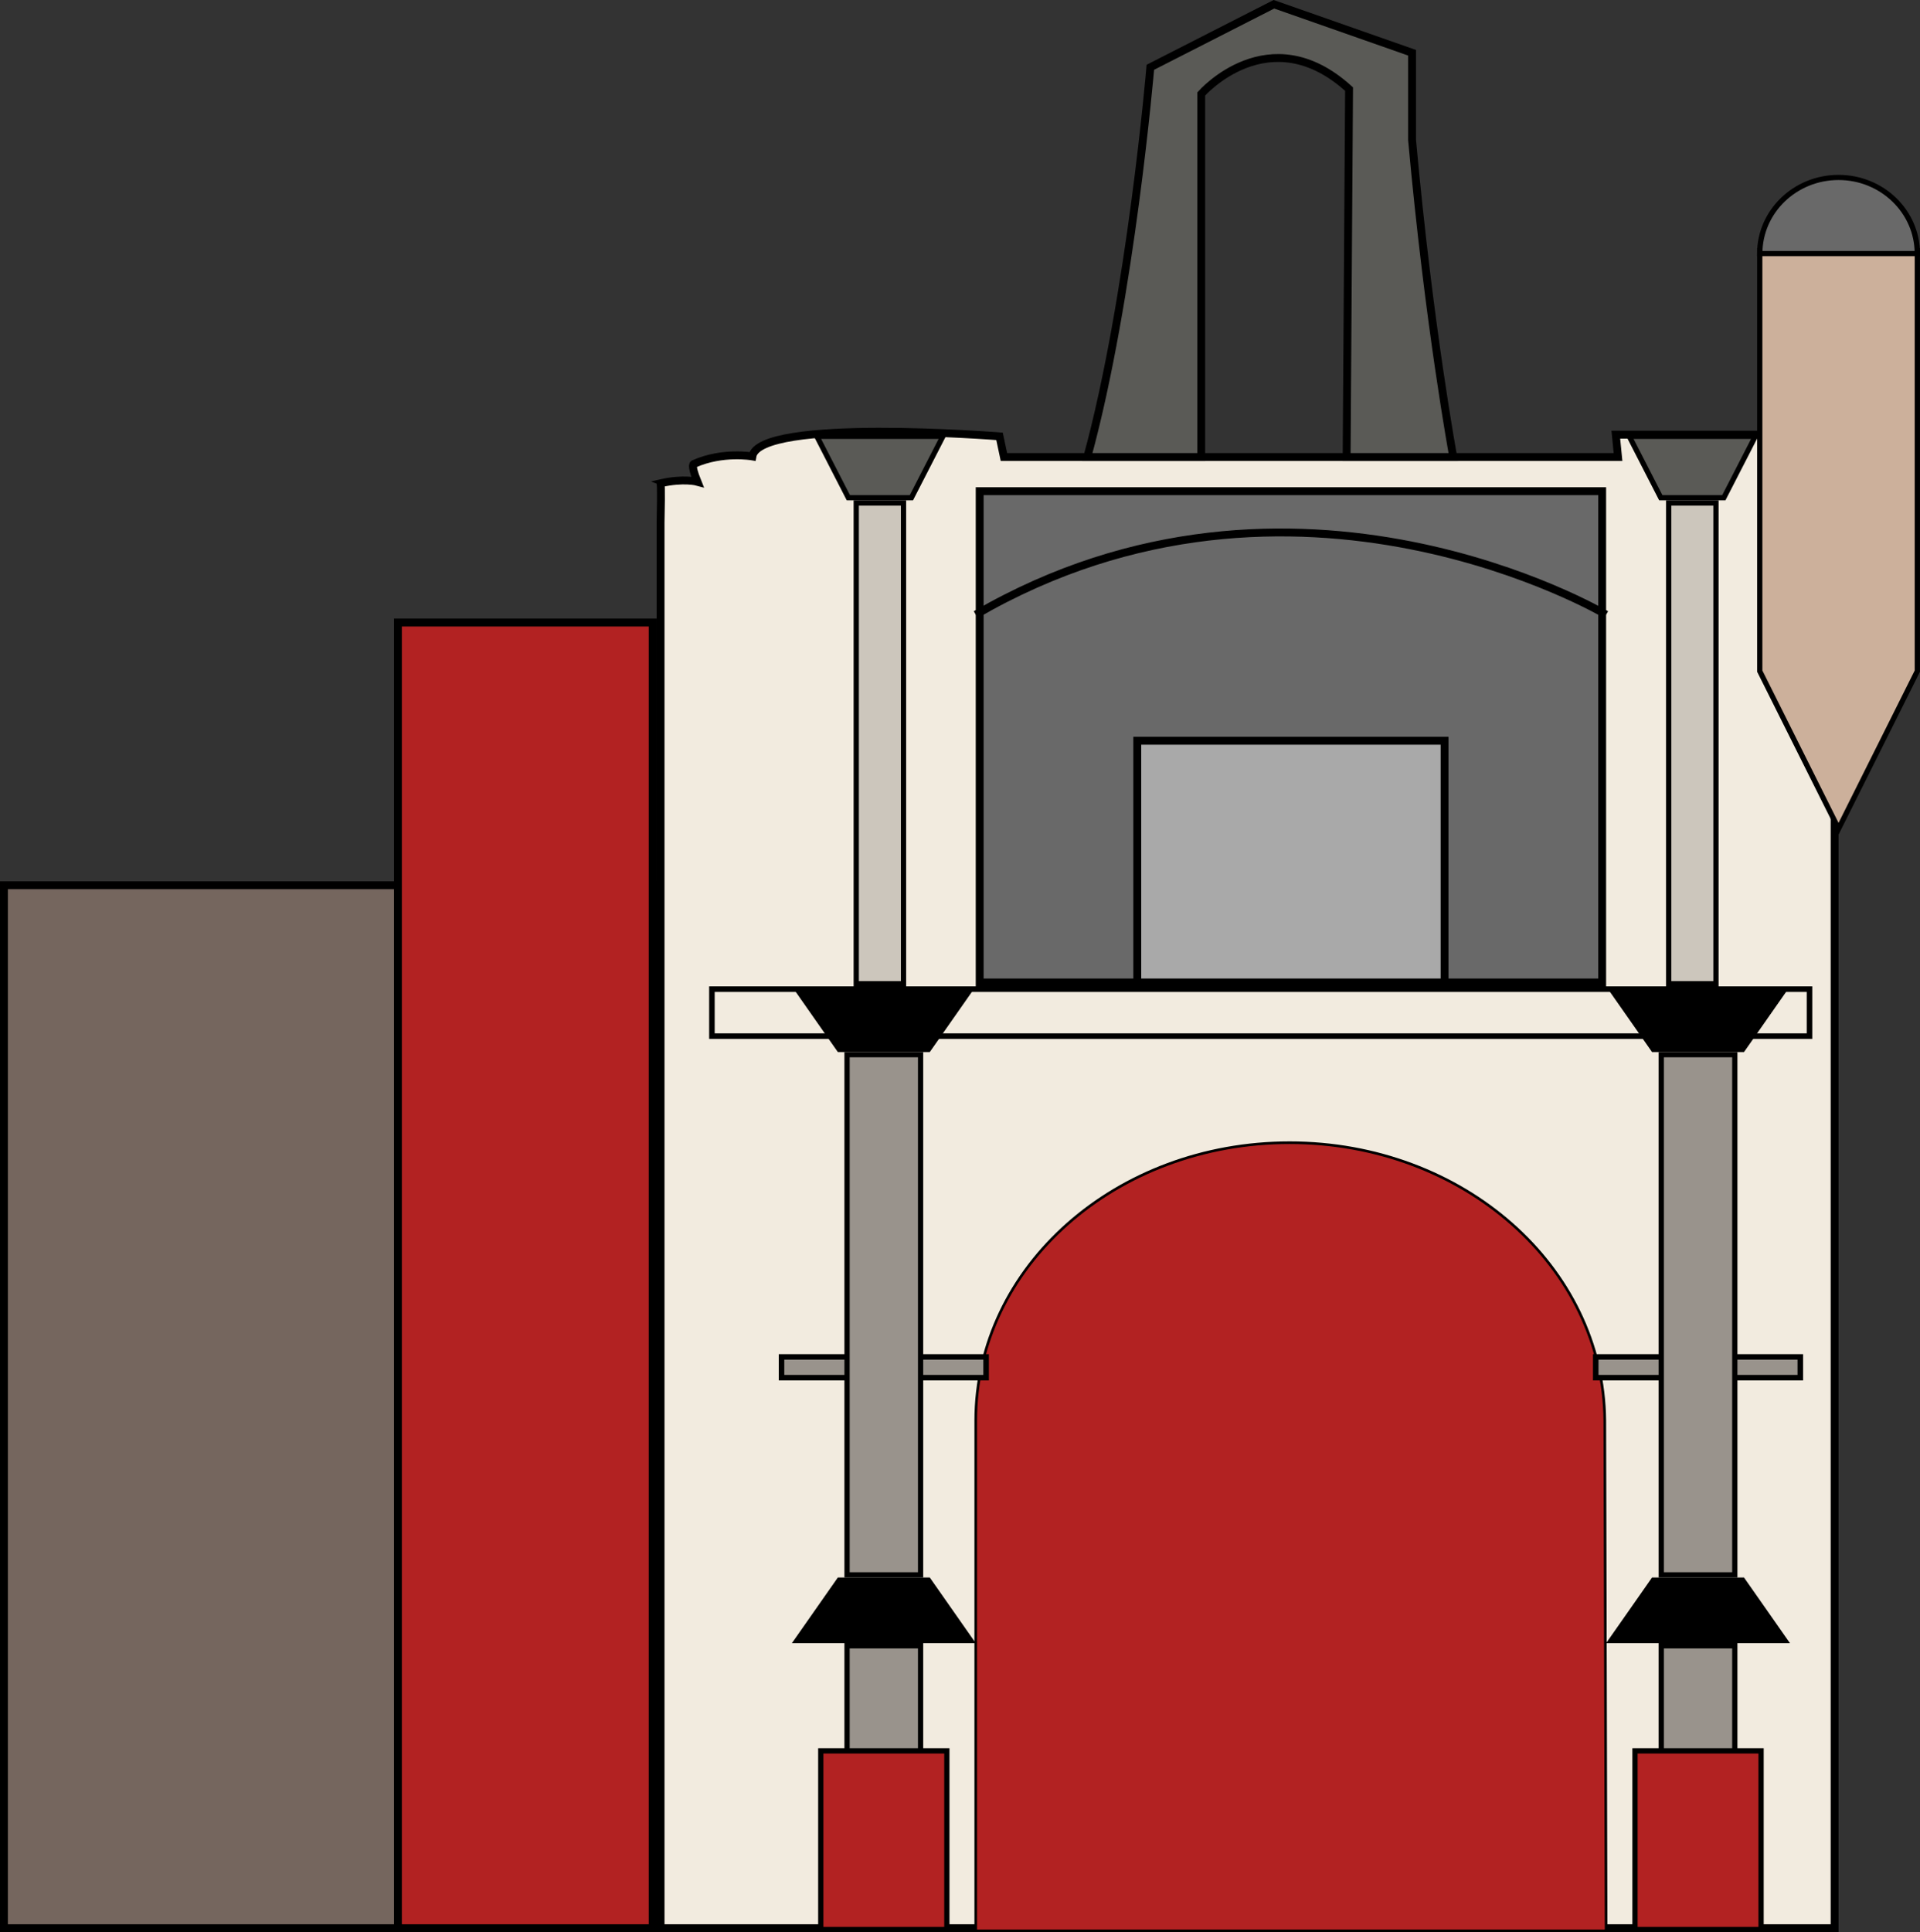 <?xml version="1.0" encoding="UTF-8" standalone="no"?>
<!-- Created with Inkscape (http://www.inkscape.org/) -->

<svg
   xmlns:dc="http://purl.org/dc/elements/1.1/"
   xmlns:cc="http://creativecommons.org/ns#"
   xmlns:rdf="http://www.w3.org/1999/02/22-rdf-syntax-ns#"
   xmlns:svg="http://www.w3.org/2000/svg"
   xmlns="http://www.w3.org/2000/svg"
   xmlns:xlink="http://www.w3.org/1999/xlink"
   xmlns:sodipodi="http://sodipodi.sourceforge.net/DTD/sodipodi-0.dtd"
   xmlns:inkscape="http://www.inkscape.org/namespaces/inkscape"
   width="731.012"
   height="735.469"
   id="svg29269"
   version="1.1"
   inkscape:version="0.48.5 r10040"
   sodipodi:docname="melaka a famosa.svg">
  <rect width="100%" height="100%" fill="#333333" stroke="none"/>
  <defs
     id="defs29271">
    <linearGradient
       inkscape:collect="always"
       x1="1502.1"
       y1="509.08"
       x2="1745.5"
       gradientUnits="userSpaceOnUse"
       y2="462.61"
       id="linearGradient3674">
      <stop
         offset="0"
         style="stop-color:#000000"
         id="stop3500" />
      <stop
         offset="1"
         style="stop-color:#000000;stop-opacity:0"
         id="stop3502" />
    </linearGradient>
    <radialGradient
       inkscape:collect="always"
       r="287.28"
       gradientTransform="matrix(0.825,0,0,0.87,2326.5,-8.421)"
       cx="-731.93"
       cy="534.54"
       gradientUnits="userSpaceOnUse"
       id="radialGradient3670">
      <stop
         offset="0"
         style="stop-color:#ddb194"
         id="stop3488" />
      <stop
         offset=".564"
         style="stop-color:#e1c1ac;stop-opacity:.749"
         id="stop3490" />
      <stop
         offset=".863"
         style="stop-color:#e5c9b6"
         id="stop3492" />
      <stop
         offset="1"
         style="stop-color:#502d16;stop-opacity:0"
         id="stop3494" />
    </radialGradient>
    <linearGradient
       inkscape:collect="always"
       x1="-334.29"
       y1="390"
       gradientTransform="matrix(0.825,0,0,0.864,2326.5,-5.003)"
       x2="-492.86"
       gradientUnits="userSpaceOnUse"
       xlink:href="#linearGradient4306"
       y2="452.86"
       id="linearGradient3636" />
    <linearGradient
       inkscape:collect="always"
       x1="1064.6"
       y1="544.64"
       x2="1110"
       gradientUnits="userSpaceOnUse"
       y2="538.93"
       id="linearGradient3302">
      <stop
         offset="0"
         style="stop-color:#333333"
         id="stop5574" />
      <stop
         offset="1"
         style="stop-color:#333333;stop-opacity:0"
         id="stop5576" />
    </linearGradient>
    <linearGradient
       inkscape:collect="always"
       x1="1151.4"
       y1="556.07"
       x2="1088.6"
       gradientUnits="userSpaceOnUse"
       y2="572.14"
       id="linearGradient3300">
      <stop
         offset="0"
         style="stop-color:#b89c89"
         id="stop5561" />
      <stop
         offset="1"
         style="stop-color:#2b1100;stop-opacity:0"
         id="stop5563" />
    </linearGradient>
    <radialGradient
       inkscape:collect="always"
       r="38.571"
       gradientTransform="matrix(0.999,-0.035,0.065,1.829,-36.961,-441.95)"
       cx="1067.1"
       cy="580.58"
       gradientUnits="userSpaceOnUse"
       id="radialGradient3298">
      <stop
         offset="0"
         style="stop-color:#ffffff"
         id="stop5547" />
      <stop
         offset="1"
         style="stop-color:#ffffff;stop-opacity:0"
         id="stop5549" />
    </radialGradient>
    <radialGradient
       inkscape:collect="always"
       r="17.173"
       gradientTransform="matrix(0.403,0.915,-0.645,0.284,1007.2,-637.13)"
       cx="1114.7"
       cy="524.94"
       gradientUnits="userSpaceOnUse"
       id="radialGradient3296">
      <stop
         offset="0"
         style="stop-color:#ffffff"
         id="stop5535" />
      <stop
         offset="1"
         style="stop-color:#ffffff;stop-opacity:0"
         id="stop5537" />
    </radialGradient>
    <radialGradient
       inkscape:collect="always"
       r="97.985"
       gradientTransform="matrix(0.066,0.197,-0.968,0.323,1753.4,455.04)"
       cx="-145.15"
       cy="593.3"
       gradientUnits="userSpaceOnUse"
       id="radialGradient3294">
      <stop
         offset="0"
         style="stop-color:#ffffff;stop-opacity:.75"
         id="stop5272" />
      <stop
         offset="1"
         style="stop-color:#ffffff;stop-opacity:0"
         id="stop5274" />
    </radialGradient>
    <linearGradient
       inkscape:collect="always"
       x1="518.21"
       y1="407.05"
       gradientTransform="translate(634.16,173.63)"
       x2="540.43"
       gradientUnits="userSpaceOnUse"
       y2="479.78"
       id="linearGradient3292">
      <stop
         offset="0"
         style="stop-color:#3f1b02"
         id="stop4968" />
      <stop
         offset=".381"
         style="stop-color:#a05a2c"
         id="stop4976" />
      <stop
         offset=".445"
         style="stop-color:#a05a2c"
         id="stop4974" />
      <stop
         offset="1"
         style="stop-color:#4a2207"
         id="stop4970" />
    </linearGradient>
    <linearGradient
       inkscape:collect="always"
       x1="67.041"
       y1="438.34"
       gradientTransform="translate(634.16,173.63)"
       x2="620.23"
       gradientUnits="userSpaceOnUse"
       y2="438.34"
       id="linearGradient3290">
      <stop
         offset="0"
         style="stop-color:#3f1b02"
         id="stop4988" />
      <stop
         offset=".651"
         style="stop-color:#a05a2c"
         id="stop4990" />
      <stop
         offset=".772"
         style="stop-color:#a05a2c"
         id="stop4992" />
      <stop
         offset="1"
         style="stop-color:#4a2207"
         id="stop4994" />
    </linearGradient>
    <linearGradient
       inkscape:collect="always"
       x1="-382.85"
       y1="399.98"
       x2="-420.22"
       gradientUnits="userSpaceOnUse"
       y2="287.85"
       id="linearGradient3288">
      <stop
         offset="0"
         style="stop-color:#ffffff"
         id="stop5355" />
      <stop
         offset="1"
         style="stop-color:#ffffff;stop-opacity:0"
         id="stop5357" />
    </linearGradient>
    <radialGradient
       inkscape:collect="always"
       r="23.929"
       gradientTransform="matrix(1.358,-3.016,0.618,3.852,-75.383,-1197.9)"
       cx="-178.45"
       cy="231.15"
       gradientUnits="userSpaceOnUse"
       id="radialGradient3286">
      <stop
         offset="0"
         style="stop-color:#a28b8b"
         id="stop5335" />
      <stop
         offset="1"
         style="stop-color:#000000;stop-opacity:0"
         id="stop5337" />
    </radialGradient>
    <radialGradient
       inkscape:collect="always"
       r="23.929"
       gradientTransform="matrix(1.309,-0.427,0.182,1.824,16.244,-267.02)"
       cx="-186.79"
       cy="227.14"
       gradientUnits="userSpaceOnUse"
       id="radialGradient3284">
      <stop
         offset="0"
         style="stop-color:#b3adad"
         id="stop5315" />
      <stop
         offset="1"
         style="stop-color:#000000;stop-opacity:0"
         id="stop5317" />
    </radialGradient>
    <linearGradient
       inkscape:collect="always"
       x1="-244.46"
       y1="541.4"
       x2="-333.35"
       gradientUnits="userSpaceOnUse"
       y2="250.48"
       id="linearGradient3282">
      <stop
         offset="0"
         style="stop-color:#ffffff"
         id="stop5295" />
      <stop
         offset="1"
         style="stop-color:#ffffff;stop-opacity:0"
         id="stop5297" />
    </linearGradient>
    <radialGradient
       inkscape:collect="always"
       r="287.28"
       gradientTransform="matrix(0.549,0,0,0.553,-61.656,-7.788)"
       cx="-731.93"
       cy="534.54"
       gradientUnits="userSpaceOnUse"
       id="radialGradient3280">
      <stop
         offset="0"
         style="stop-color:#ddb194"
         id="stop4292" />
      <stop
         offset=".936"
         style="stop-color:#e1c1ac;stop-opacity:.749"
         id="stop4300" />
      <stop
         offset=".974"
         style="stop-color:#e5c9b6"
         id="stop4298" />
      <stop
         offset="1"
         style="stop-color:#502d16;stop-opacity:0"
         id="stop4294" />
    </radialGradient>
    <radialGradient
       inkscape:collect="always"
       r="20.722"
       gradientTransform="matrix(0.711,-0.704,6.963,7.032,-6845.4,-5993.8)"
       cx="-599.72"
       cy="1026.2"
       gradientUnits="userSpaceOnUse"
       xlink:href="#linearGradient3816"
       id="radialGradient3278" />
    <linearGradient
       inkscape:collect="always"
       x1="-620.24"
       y1="1026.3"
       gradientTransform="matrix(0.707,-0.707,0.707,0.707,-427.22,495.1)"
       x2="-578.8"
       gradientUnits="userSpaceOnUse"
       xlink:href="#linearGradient3804"
       y2="1026.3"
       id="linearGradient3276" />
    <radialGradient
       inkscape:collect="always"
       r="20.722"
       gradientTransform="matrix(0.005,-1,9.896,0.049,-10321,1094.2)"
       cx="-599.55"
       cy="1025.8"
       gradientUnits="userSpaceOnUse"
       xlink:href="#linearGradient3816"
       id="radialGradient3274" />
    <linearGradient
       inkscape:collect="always"
       x1="-620.24"
       y1="1026.3"
       gradientTransform="matrix(0,-1,1,0,-1194.8,1144.3)"
       x2="-578.8"
       gradientUnits="userSpaceOnUse"
       xlink:href="#linearGradient3804"
       y2="1026.3"
       id="linearGradient3272" />
    <radialGradient
       inkscape:collect="always"
       r="20.722"
       gradientTransform="matrix(-0.704,-0.711,7.032,-6.963,-7767.4,8564.2)"
       cx="-606.84"
       cy="1026.6"
       gradientUnits="userSpaceOnUse"
       xlink:href="#linearGradient3816"
       id="radialGradient3270" />
    <linearGradient
       inkscape:collect="always"
       x1="-620.24"
       y1="1026.3"
       gradientTransform="matrix(-0.707,-0.707,0.707,-0.707,-1278.5,2146)"
       x2="-578.8"
       gradientUnits="userSpaceOnUse"
       xlink:href="#linearGradient3804"
       y2="1026.3"
       id="linearGradient3268" />
    <radialGradient
       inkscape:collect="always"
       r="20.722"
       gradientTransform="matrix(-1,-0.005,0.049,-9.896,-679.33,12040)"
       cx="-608.61"
       cy="1026.3"
       gradientUnits="userSpaceOnUse"
       xlink:href="#linearGradient3816"
       id="radialGradient3266" />
    <linearGradient
       inkscape:collect="always"
       x1="-620.24"
       y1="1026.3"
       gradientTransform="matrix(-1,0,0,-1,-629.31,2913.6)"
       x2="-578.8"
       gradientUnits="userSpaceOnUse"
       xlink:href="#linearGradient3804"
       y2="1026.3"
       id="linearGradient3264" />
    <radialGradient
       inkscape:collect="always"
       r="20.722"
       gradientTransform="matrix(-0.711,0.704,-6.963,-7.032,6790.6,9486.2)"
       cx="-613.32"
       cy="1025.6"
       gradientUnits="userSpaceOnUse"
       xlink:href="#linearGradient3816"
       id="radialGradient3262" />
    <linearGradient
       inkscape:collect="always"
       x1="-620.24"
       y1="1026.3"
       gradientTransform="matrix(-0.707,0.707,-0.707,-0.707,372.46,2997.3)"
       x2="-578.8"
       gradientUnits="userSpaceOnUse"
       xlink:href="#linearGradient3804"
       y2="1026.3"
       id="linearGradient3260" />
    <radialGradient
       inkscape:collect="always"
       r="20.722"
       gradientTransform="matrix(-0.005,1,-9.896,-0.049,10267,2398.2)"
       cx="-604.58"
       cy="1026.2"
       gradientUnits="userSpaceOnUse"
       xlink:href="#linearGradient3816"
       id="radialGradient3258" />
    <linearGradient
       inkscape:collect="always"
       x1="-620.24"
       y1="1026.3"
       gradientTransform="matrix(0,1,-1,0,1140,2348.1)"
       x2="-578.8"
       gradientUnits="userSpaceOnUse"
       xlink:href="#linearGradient3804"
       y2="1026.3"
       id="linearGradient3256" />
    <radialGradient
       inkscape:collect="always"
       r="20.722"
       gradientTransform="matrix(0.704,0.711,-7.032,6.963,7712.6,-5071.8)"
       cx="-586.87"
       cy="1026.1"
       gradientUnits="userSpaceOnUse"
       xlink:href="#linearGradient3816"
       id="radialGradient3254" />
    <linearGradient
       inkscape:collect="always"
       x1="-620.24"
       y1="1026.3"
       gradientTransform="matrix(0.707,0.707,-0.707,0.707,1223.7,1346.4)"
       x2="-578.8"
       gradientUnits="userSpaceOnUse"
       xlink:href="#linearGradient3804"
       y2="1026.3"
       id="linearGradient3252" />
    <radialGradient
       inkscape:collect="always"
       r="20.722"
       gradientTransform="matrix(1,0.005,-0.049,9.896,624.58,-8547.8)"
       cx="-585.38"
       cy="1026.3"
       gradientUnits="userSpaceOnUse"
       xlink:href="#linearGradient3816"
       id="radialGradient3250" />
    <linearGradient
       inkscape:collect="always"
       x1="-620.24"
       y1="1026.3"
       gradientTransform="translate(574.55,578.81)"
       x2="-578.8"
       gradientUnits="userSpaceOnUse"
       xlink:href="#linearGradient3804"
       y2="1026.3"
       id="linearGradient3248" />
    <linearGradient
       inkscape:collect="always"
       x1="-334.29"
       y1="390"
       gradientTransform="matrix(0.549,0,0,0.549,-61.656,-5.615)"
       x2="-492.86"
       gradientUnits="userSpaceOnUse"
       xlink:href="#linearGradient4306"
       y2="452.86"
       id="linearGradient3246" />
    <linearGradient
       inkscape:collect="always"
       x1="-506.79"
       y1="1119.6"
       x2="-594.28"
       gradientUnits="userSpaceOnUse"
       xlink:href="#linearGradient4306"
       y2="1174.4"
       id="linearGradient3244" />
    <linearGradient
       id="linearGradient3804">
      <stop
         offset="0"
         style="stop-color:#281000"
         id="stop3806" />
      <stop
         offset=".396"
         style="stop-color:#552200"
         id="stop3814" />
      <stop
         offset=".598"
         style="stop-color:#552200"
         id="stop3812" />
      <stop
         offset="1"
         style="stop-color:#281000"
         id="stop3808" />
    </linearGradient>
    <linearGradient
       id="linearGradient3816">
      <stop
         offset="0"
         style="stop-color:#efae82"
         id="stop3818" />
      <stop
         offset="1"
         style="stop-color:#552200;stop-opacity:0"
         id="stop3820" />
    </linearGradient>
    <linearGradient
       inkscape:collect="always"
       id="linearGradient4306">
      <stop
         offset="0"
         style="stop-color:#ffffff"
         id="stop4308" />
      <stop
         offset="1"
         style="stop-color:#ffffff;stop-opacity:0"
         id="stop4310" />
    </linearGradient>
    <linearGradient
       inkscape:collect="always"
       xlink:href="#linearGradient4306"
       id="linearGradient30790"
       gradientUnits="userSpaceOnUse"
       x1="-506.79"
       y1="1119.6"
       x2="-594.28"
       y2="1174.4" />
    <linearGradient
       inkscape:collect="always"
       xlink:href="#linearGradient3804"
       id="linearGradient30792"
       gradientUnits="userSpaceOnUse"
       gradientTransform="translate(574.55,578.81)"
       x1="-620.24"
       y1="1026.3"
       x2="-578.8"
       y2="1026.3" />
    <radialGradient
       inkscape:collect="always"
       xlink:href="#linearGradient3816"
       id="radialGradient30794"
       gradientUnits="userSpaceOnUse"
       gradientTransform="matrix(1,0.005,-0.049,9.896,624.58,-8547.8)"
       cx="-585.38"
       cy="1026.3"
       r="20.722" />
    <linearGradient
       inkscape:collect="always"
       xlink:href="#linearGradient3804"
       id="linearGradient30796"
       gradientUnits="userSpaceOnUse"
       gradientTransform="matrix(0.707,0.707,-0.707,0.707,1223.7,1346.4)"
       x1="-620.24"
       y1="1026.3"
       x2="-578.8"
       y2="1026.3" />
    <radialGradient
       inkscape:collect="always"
       xlink:href="#linearGradient3816"
       id="radialGradient30798"
       gradientUnits="userSpaceOnUse"
       gradientTransform="matrix(0.704,0.711,-7.032,6.963,7712.6,-5071.8)"
       cx="-586.87"
       cy="1026.1"
       r="20.722" />
    <linearGradient
       inkscape:collect="always"
       xlink:href="#linearGradient3804"
       id="linearGradient30800"
       gradientUnits="userSpaceOnUse"
       gradientTransform="matrix(0,1,-1,0,1140,2348.1)"
       x1="-620.24"
       y1="1026.3"
       x2="-578.8"
       y2="1026.3" />
    <radialGradient
       inkscape:collect="always"
       xlink:href="#linearGradient3816"
       id="radialGradient30802"
       gradientUnits="userSpaceOnUse"
       gradientTransform="matrix(-0.005,1,-9.896,-0.049,10267,2398.2)"
       cx="-604.58"
       cy="1026.2"
       r="20.722" />
    <linearGradient
       inkscape:collect="always"
       xlink:href="#linearGradient3804"
       id="linearGradient30804"
       gradientUnits="userSpaceOnUse"
       gradientTransform="matrix(-0.707,0.707,-0.707,-0.707,372.46,2997.3)"
       x1="-620.24"
       y1="1026.3"
       x2="-578.8"
       y2="1026.3" />
    <radialGradient
       inkscape:collect="always"
       xlink:href="#linearGradient3816"
       id="radialGradient30806"
       gradientUnits="userSpaceOnUse"
       gradientTransform="matrix(-0.711,0.704,-6.963,-7.032,6790.6,9486.2)"
       cx="-613.32"
       cy="1025.6"
       r="20.722" />
    <linearGradient
       inkscape:collect="always"
       xlink:href="#linearGradient3804"
       id="linearGradient30808"
       gradientUnits="userSpaceOnUse"
       gradientTransform="matrix(-1,0,0,-1,-629.31,2913.6)"
       x1="-620.24"
       y1="1026.3"
       x2="-578.8"
       y2="1026.3" />
    <radialGradient
       inkscape:collect="always"
       xlink:href="#linearGradient3816"
       id="radialGradient30810"
       gradientUnits="userSpaceOnUse"
       gradientTransform="matrix(-1,-0.005,0.049,-9.896,-679.33,12040)"
       cx="-608.61"
       cy="1026.3"
       r="20.722" />
    <linearGradient
       inkscape:collect="always"
       xlink:href="#linearGradient3804"
       id="linearGradient30812"
       gradientUnits="userSpaceOnUse"
       gradientTransform="matrix(-0.707,-0.707,0.707,-0.707,-1278.5,2146)"
       x1="-620.24"
       y1="1026.3"
       x2="-578.8"
       y2="1026.3" />
    <radialGradient
       inkscape:collect="always"
       xlink:href="#linearGradient3816"
       id="radialGradient30814"
       gradientUnits="userSpaceOnUse"
       gradientTransform="matrix(-0.704,-0.711,7.032,-6.963,-7767.4,8564.2)"
       cx="-606.84"
       cy="1026.6"
       r="20.722" />
    <linearGradient
       inkscape:collect="always"
       xlink:href="#linearGradient3804"
       id="linearGradient30816"
       gradientUnits="userSpaceOnUse"
       gradientTransform="matrix(0,-1,1,0,-1194.8,1144.3)"
       x1="-620.24"
       y1="1026.3"
       x2="-578.8"
       y2="1026.3" />
    <radialGradient
       inkscape:collect="always"
       xlink:href="#linearGradient3816"
       id="radialGradient30818"
       gradientUnits="userSpaceOnUse"
       gradientTransform="matrix(0.005,-1,9.896,0.049,-10321,1094.2)"
       cx="-599.55"
       cy="1025.8"
       r="20.722" />
    <linearGradient
       inkscape:collect="always"
       xlink:href="#linearGradient3804"
       id="linearGradient30820"
       gradientUnits="userSpaceOnUse"
       gradientTransform="matrix(0.707,-0.707,0.707,0.707,-427.22,495.1)"
       x1="-620.24"
       y1="1026.3"
       x2="-578.8"
       y2="1026.3" />
    <radialGradient
       inkscape:collect="always"
       xlink:href="#linearGradient3816"
       id="radialGradient30822"
       gradientUnits="userSpaceOnUse"
       gradientTransform="matrix(0.711,-0.704,6.963,7.032,-6845.4,-5993.8)"
       cx="-599.72"
       cy="1026.2"
       r="20.722" />
  </defs>
  <sodipodi:namedview
     id="base"
     pagecolor="#ffffff"
     bordercolor="#666666"
     borderopacity="1.0"
     inkscape:pageopacity="0.0"
     inkscape:pageshadow="2"
     inkscape:zoom="0.37135056"
     inkscape:cx="-12.186212"
     inkscape:cy="250.59775"
     inkscape:document-units="px"
     inkscape:current-layer="layer1"
     showgrid="false"
     inkscape:window-width="1280"
     inkscape:window-height="740"
     inkscape:window-x="-4"
     inkscape:window-y="-4"
     inkscape:window-maximized="1"
     showguides="true"
     inkscape:guide-bbox="true"
     inkscape:snap-nodes="false"
     fit-margin-top="0"
     fit-margin-left="0"
     fit-margin-right="0"
     fit-margin-bottom="0" />
  <g
     inkscape:label="Layer 1"
     inkscape:groupmode="layer"
     id="layer1"
     transform="translate(0,-316.906)">
    <g
       id="g30824">
      <path
         sodipodi:nodetypes="ccccccccccccccccccc"
         inkscape:connector-curvature="0"
         id="path29292"
         d="m 251.5,1020.862 0,-505 c 0.335,-14.769 0,-15 0,-15 8.782,-2.011 14.052,-0.564 14.052,-0.564 -2.927,-7.241 -1.255,-6.839 -1.255,-6.839 10.873,-4.827 22.164,-2.816 22.164,-2.816 2.509,-14.885 94.094,-7.643 94.094,-7.643 l 1.673,7.862 233.807,0 -0.836,-8.5 83.302,0 0,30.005 0,149.249 0,359.246 0,30 -70.916,0 -281.983,0 -94.101,0 z"
         style="fill:#f2ebdf;fill-opacity:1;stroke:black;stroke-width:3;stroke-linecap:butt;stroke-linejoin:miter;stroke-miterlimit:4;stroke-opacity:1;stroke-dasharray:none" />
      <path
         sodipodi:nodetypes="ccsccc"
         inkscape:connector-curvature="0"
         id="path30435-4"
         d="M 611.5,1051.862 611,857.618 C 610.5,799.011 556.998,751.862 491,751.862 c -65.998,0 -119.5,47.149 -119.5,105.752 l 0,194.248 z"
         style="fill:#b22222;fill-opacity:1;stroke:black" />
      <path
         sodipodi:nodetypes="ccccccccccc"
         inkscape:connector-curvature="0"
         id="path30062"
         d="m 413.988,490.862 c 16.608,-60.895 23.989,-148.343 23.989,-148.343 l 47.055,-23.989 52.591,18.453 0,33.215 c 6.459,71.044 15.685,120.663 15.685,120.663 l -40.597,0 0.923,-140.039 c -30.447,-27.679 -56.282,1.845 -56.282,1.845 l 0,138.194 z"
         style="fill:#5a5a56;fill-opacity:1;stroke:black;stroke-width:3;stroke-linecap:butt;stroke-linejoin:miter;stroke-miterlimit:4;stroke-opacity:1;stroke-dasharray:none" />
      <rect
         ry="0"
         rx="0"
         y="503.862"
         x="373"
         height="187"
         width="237"
         id="rect30066"
         style="fill:#696969;stroke:black;stroke-width:3;stroke-linecap:round;stroke-miterlimit:4;stroke-opacity:1;stroke-dasharray:none;stroke-dashoffset:0" />
      <rect
         y="653.862"
         x="1.5"
         height="397"
         width="247"
         id="rect30068-7"
         style="fill:#75665e;fill-opacity:1;stroke:black;stroke-width:3;stroke-linecap:round;stroke-miterlimit:4;stroke-opacity:1;stroke-dasharray:none;stroke-dashoffset:0" />
      <rect
         y="553.862"
         x="151.5"
         height="497"
         width="97"
         id="rect30068"
         style="fill:#b22222;stroke:black;stroke-width:3;stroke-linecap:round;stroke-miterlimit:4;stroke-opacity:1;stroke-dasharray:none;stroke-dashoffset:0" />
      <path
         sodipodi:nodetypes="cc"
         inkscape:connector-curvature="0"
         id="path30072"
         d="m 371.5,550.862 c 121.321,-70.385 240,0 240,0"
         style="fill:none;stroke:black;stroke-width:3;stroke-linecap:butt;stroke-linejoin:miter;stroke-miterlimit:4;stroke-opacity:1;stroke-dasharray:none" />
      <rect
         ry="0"
         rx="0"
         y="598.862"
         x="433"
         height="92"
         width="117"
         id="rect30066-1"
         style="fill:#a9a9a9;stroke:black;stroke-width:3;stroke-linecap:round;stroke-miterlimit:4;stroke-opacity:1;stroke-dasharray:none;stroke-dashoffset:0" />
      <rect
         ry="0"
         rx="0"
         y="693.416"
         x="271.054"
         height="17.892"
         width="417.892"
         id="rect30066-8"
         style="fill:none;stroke:black;stroke-width:2.108;stroke-linecap:round;stroke-miterlimit:4;stroke-opacity:1;stroke-dasharray:none;stroke-dashoffset:0" />
      <path
         sodipodi:nodetypes="cccc"
         inkscape:connector-curvature="0"
         id="path30118"
         d="m 354,717.362 17.5,-25 -70,0 17.5,25 z"
         style="fill:black;stroke:none" />
      <path
         sodipodi:nodetypes="cccc"
         inkscape:connector-curvature="0"
         id="path30118-0"
         d="m 347,506.362 12,-23.373 -48,0 12,23.373 z"
         style="fill:#5a5a56;fill-opacity:1;stroke:black;stroke-width:2;stroke-linecap:butt;stroke-linejoin:miter;stroke-miterlimit:4;stroke-opacity:1;stroke-dasharray:none" />
      <rect
         y="508.362"
         x="326"
         height="183"
         width="18"
         id="rect30156"
         style="fill:#ccc6bc;fill-opacity:1;stroke:black;stroke-width:2;stroke-linecap:round;stroke-miterlimit:4;stroke-opacity:1;stroke-dasharray:none;stroke-dashoffset:0" />
      <path
         sodipodi:nodetypes="cccc"
         inkscape:connector-curvature="0"
         id="path30118-0-9"
         d="m 656.323,506.362 12,-23.373 -48,0 12,23.373 z"
         style="fill:#5a5a56;fill-opacity:1;stroke:black;stroke-width:2;stroke-linecap:butt;stroke-linejoin:miter;stroke-miterlimit:4;stroke-opacity:1;stroke-dasharray:none" />
      <rect
         y="508.362"
         x="635.323"
         height="183"
         width="18"
         id="rect30156-4"
         style="fill:#ccc6bc;fill-opacity:1;stroke:black;stroke-width:2;stroke-linecap:round;stroke-miterlimit:4;stroke-opacity:1;stroke-dasharray:none;stroke-dashoffset:0" />
      <path
         sodipodi:nodetypes="cccc"
         inkscape:connector-curvature="0"
         id="path30118-2"
         d="m 664,717.362 17.5,-25 -70,0 17.5,25 z"
         style="fill:black;stroke:none" />
      <rect
         ry="0"
         rx="0"
         y="833.416"
         x="297.554"
         height="7.892"
         width="77.892"
         id="rect30066-8-6"
         style="fill:#99938c;fill-opacity:1;stroke:black;stroke-width:2.108;stroke-linecap:round;stroke-miterlimit:4;stroke-opacity:1;stroke-dasharray:none;stroke-dashoffset:0" />
      <rect
         y="718.362"
         x="322.5"
         height="198"
         width="28"
         id="rect30156-45"
         style="fill:#99938c;fill-opacity:1;stroke:black;stroke-width:2;stroke-linecap:round;stroke-miterlimit:4;stroke-opacity:1;stroke-dasharray:none;stroke-dashoffset:0" />
      <path
         sodipodi:nodetypes="cccc"
         inkscape:connector-curvature="0"
         id="path30118-1"
         d="m 354,917.362 17.5,25 -70,0 17.5,-25 z"
         style="fill:black;stroke:none" />
      <rect
         ry="0"
         rx="0"
         y="833.416"
         x="607.554"
         height="7.892"
         width="77.892"
         id="rect30066-8-6-1"
         style="fill:#99938c;fill-opacity:1;stroke:black;stroke-width:2.108;stroke-linecap:round;stroke-miterlimit:4;stroke-opacity:1;stroke-dasharray:none;stroke-dashoffset:0" />
      <rect
         y="718.362"
         x="632.5"
         height="198"
         width="28"
         id="rect30156-45-7"
         style="fill:#99938c;fill-opacity:1;stroke:black;stroke-width:2;stroke-linecap:round;stroke-miterlimit:4;stroke-opacity:1;stroke-dasharray:none;stroke-dashoffset:0" />
      <path
         sodipodi:nodetypes="cccc"
         inkscape:connector-curvature="0"
         id="path30118-1-1"
         d="m 664,917.362 17.5,25 -70,0 17.5,-25 z"
         style="fill:black;stroke:none" />
      <rect
         y="943.362"
         x="322.5"
         height="68"
         width="28"
         id="rect30156-45-1"
         style="fill:#99938c;fill-opacity:1;stroke:black;stroke-width:2;stroke-linecap:round;stroke-miterlimit:4;stroke-opacity:1;stroke-dasharray:none;stroke-dashoffset:0" />
      <rect
         y="943.362"
         x="632.5"
         height="68"
         width="28"
         id="rect30156-45-1-5"
         style="fill:#99938c;fill-opacity:1;stroke:black;stroke-width:2;stroke-linecap:round;stroke-miterlimit:4;stroke-opacity:1;stroke-dasharray:none;stroke-dashoffset:0" />
      <rect
         y="983.362"
         x="312.5"
         height="68"
         width="48"
         id="rect30156-45-1-2"
         style="fill:#b22222;fill-opacity:1;stroke:black;stroke-width:2;stroke-linecap:round;stroke-miterlimit:4;stroke-opacity:1;stroke-dasharray:none;stroke-dashoffset:0" />
      <rect
         y="983.362"
         x="622.5"
         height="68"
         width="48"
         id="rect30156-45-1-2-7"
         style="fill:#b22222;fill-opacity:1;stroke:black;stroke-width:2;stroke-linecap:round;stroke-miterlimit:4;stroke-opacity:1;stroke-dasharray:none;stroke-dashoffset:0" />
      <path
         sodipodi:nodetypes="ccccccc"
         inkscape:connector-curvature="0"
         id="path30460"
         d="m 670,462.362 0,-50 60,0 0,160 -30,60 -30,-60 z"
         style="fill:#ccb09b;fill-opacity:1;stroke:black;stroke-width:2;stroke-linecap:butt;stroke-linejoin:miter;stroke-miterlimit:4;stroke-opacity:1;stroke-dasharray:none" />
      <path
         transform="matrix(0.563,0,0,-0.544,739.333,592.972)"
         sodipodi:end="3.1415927"
         sodipodi:start="0"
         d="m -16.578,330.029 c 0,29.43 -23.857,53.287 -53.287,53.287 -29.43,0 -53.287,-23.857 -53.287,-53.287 0,0 0,0 0,0 l 53.287,0 z"
         sodipodi:ry="53.286911"
         sodipodi:rx="53.286911"
         sodipodi:cy="330.0285"
         sodipodi:cx="-69.865059"
         id="path30467"
         style="fill:#696969;stroke:black;stroke-width:3.613;stroke-linecap:round;stroke-miterlimit:4;stroke-opacity:1;stroke-dasharray:none;stroke-dashoffset:0"
         sodipodi:type="arc" />
    </g>
  </g>
</svg>

